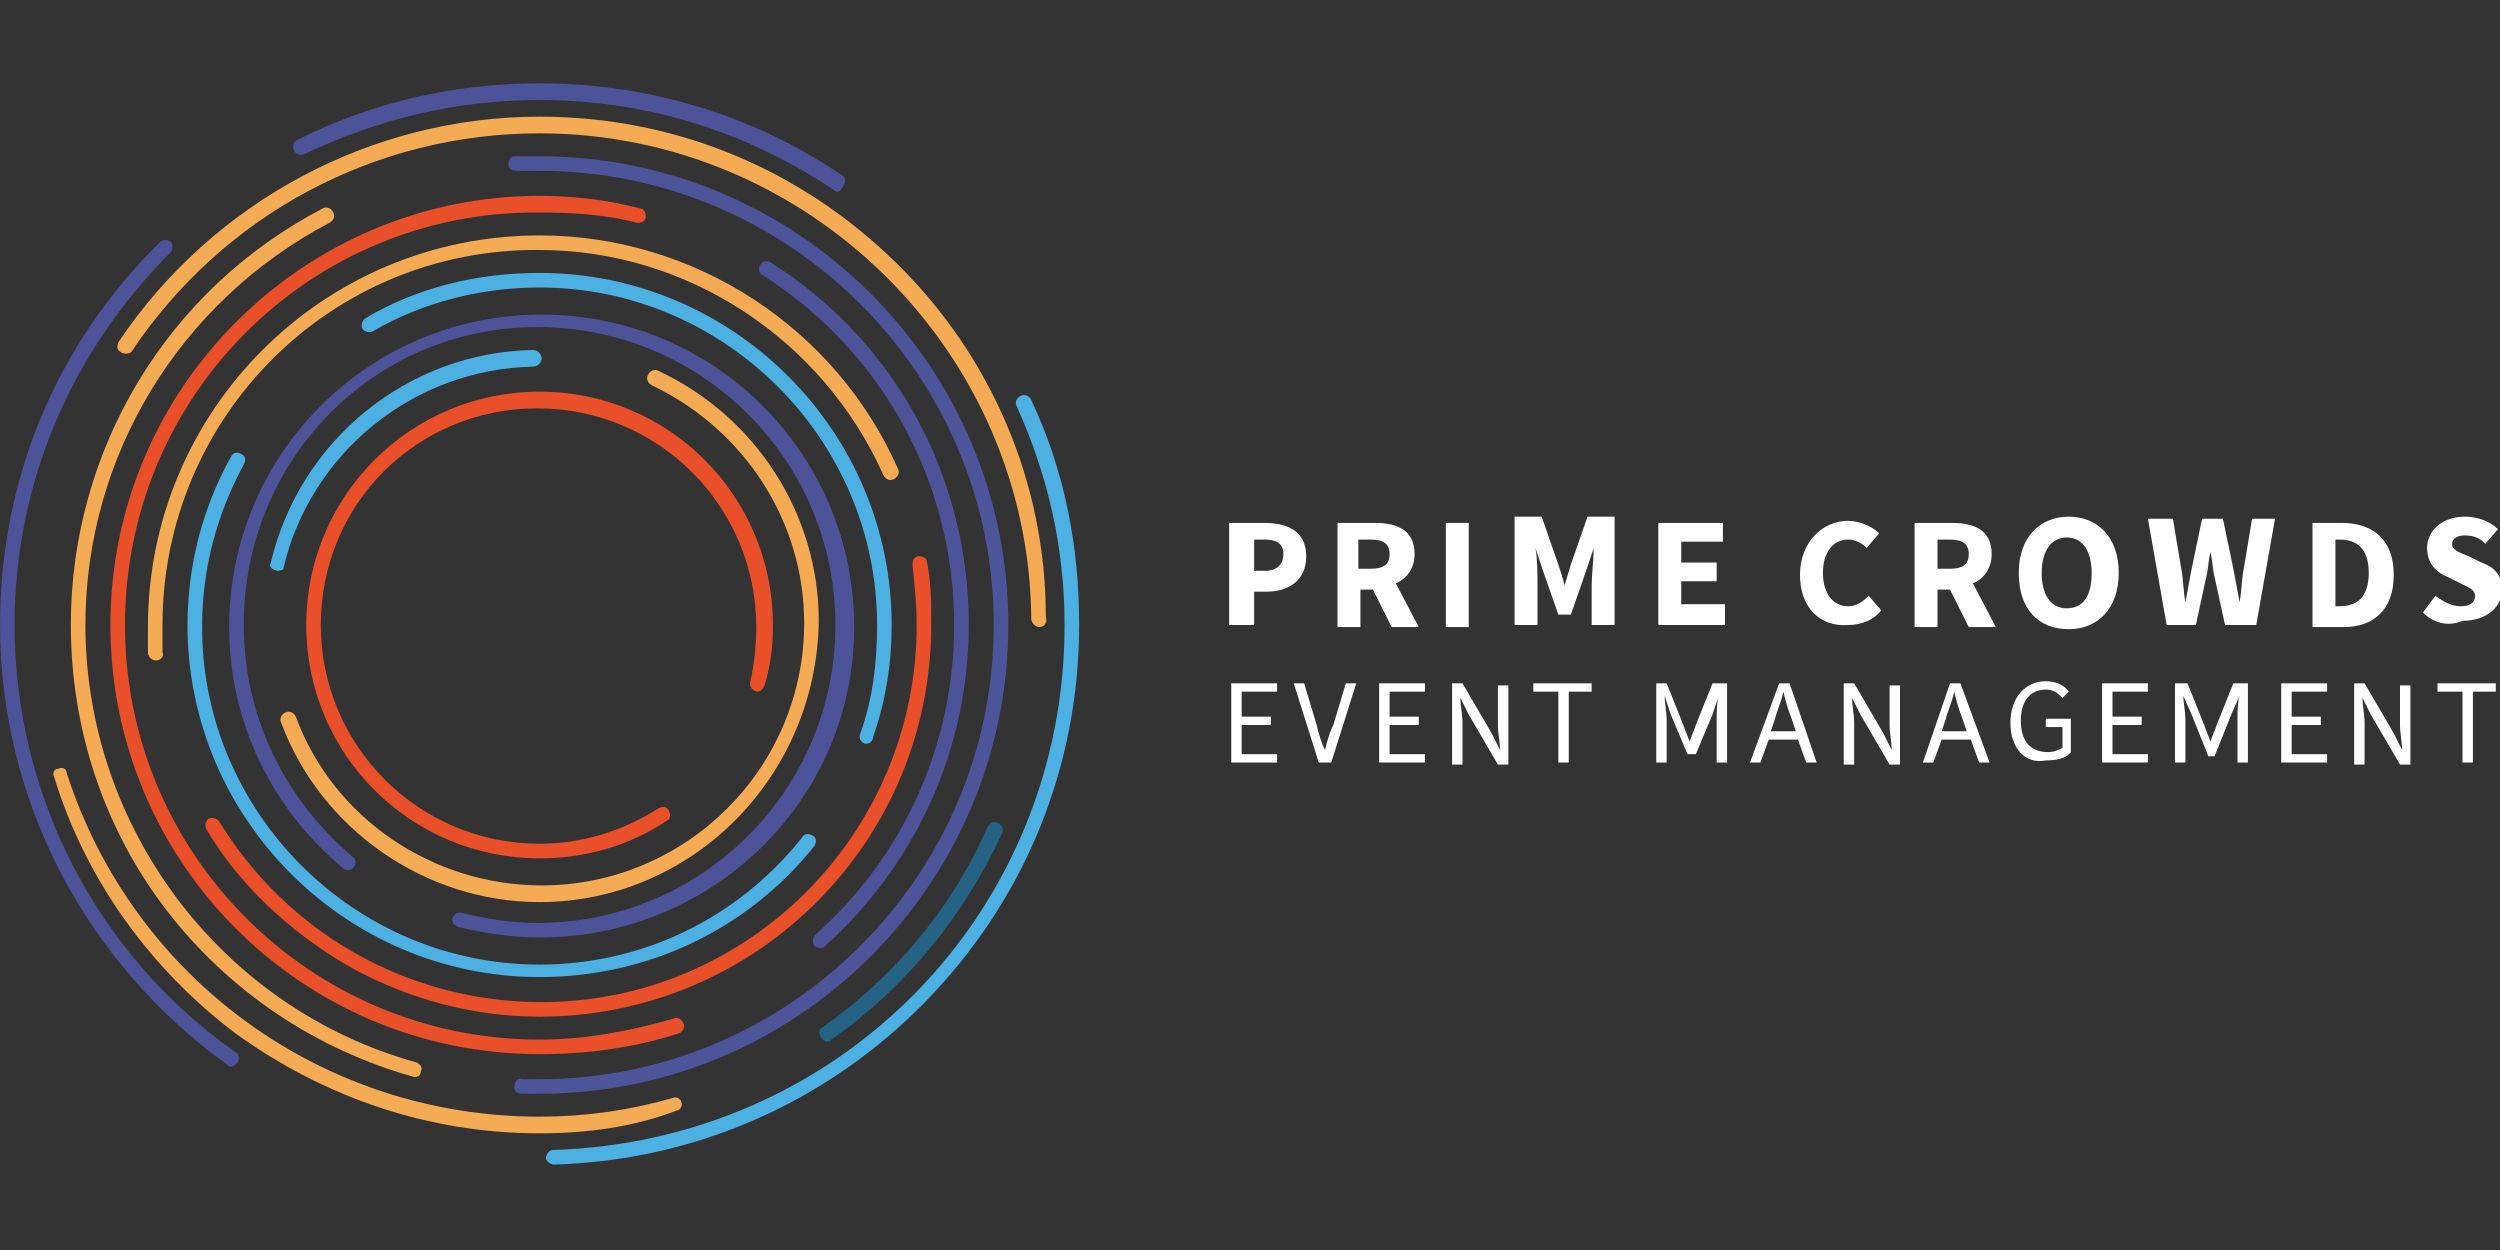 <?xml version="1.0" encoding="utf-8"?>
<!-- Generator: Adobe Illustrator 23.0.3, SVG Export Plug-In . SVG Version: 6.00 Build 0)  -->
<svg version="1.1" id="Слой_2" xmlns="http://www.w3.org/2000/svg" xmlns:xlink="http://www.w3.org/1999/xlink" x="0px" y="0px"
	 viewBox="0 0 120 60" style="enable-background:new 0 0 120 60;" xml:space="preserve">
<rect x="0" y="0" width="120" height="60" fill="#333333" stroke="none"/>
<style type="text/css">
	.st0{fill:#FFFFFF;}
	.st1{fill:#E94F28;}
	.st2{fill:#F5AB54;}
	.st3{fill:#4CB0E3;}
	.st4{fill:#4D5399;}
	.st5{fill:#4C549A;}
	.st6{fill:#256384;}
</style>
<g>
	<g>
		<path class="st0" d="M59,25.1h1.7c1.1,0,2,0.4,2,1.6c0,1.2-0.9,1.7-1.9,1.7h-0.6V30H59V25.1z M60.7,27.4c0.6,0,0.9-0.3,0.9-0.8
			c0-0.5-0.3-0.7-0.9-0.7h-0.5v1.5H60.7z"/>
		<path class="st0" d="M67,28c0.5-0.2,0.9-0.7,0.9-1.4c0-1.2-0.9-1.5-1.9-1.5h-1.8v5h1.1v-1.8h0.6l0.9,1.8h1.3L67,28z M65.8,27.3
			h-0.6v-1.4h0.6c0.6,0,0.9,0.2,0.9,0.7C66.7,27.1,66.4,27.3,65.8,27.3z"/>
		<path class="st0" d="M69.4,25.1h1.1v5h-1.1V25.1z"/>
		<path class="st0" d="M72.7,24.8H74l0.8,2.3c0.1,0.3,0.2,0.6,0.3,1h0c0.1-0.3,0.2-0.7,0.3-1l0.8-2.3h1.3V30h-1.1v-1.9
			c0-0.5,0.1-1.3,0.1-1.8h0l-0.4,1.2l-0.7,2h-0.6l-0.7-2l-0.4-1.2h0c0.1,0.5,0.1,1.3,0.1,1.8V30h-1.1V24.8z"/>
		<path class="st0" d="M79.6,25.1h3.1V26h-2v1h1.7v0.9h-1.7v1.1h2.1V30h-3.2V25.1z"/>
		<path class="st0" d="M86.4,27.6c0-1.6,1.1-2.6,2.3-2.6c0.6,0,1.2,0.3,1.5,0.6l-0.6,0.7c-0.2-0.2-0.5-0.4-0.9-0.4
			c-0.7,0-1.2,0.6-1.2,1.6c0,1,0.5,1.6,1.2,1.6c0.4,0,0.7-0.2,1-0.5l0.6,0.7c-0.4,0.5-1,0.7-1.6,0.7C87.4,30.1,86.4,29.2,86.4,27.6z
			"/>
		<path class="st0" d="M94.7,28c0.5-0.2,0.9-0.7,0.9-1.4c0-1.2-0.9-1.5-1.9-1.5h-1.8v5H93v-1.8h0.6l0.9,1.8h1.3L94.7,28z M93,25.9
			h0.6c0.6,0,0.9,0.2,0.9,0.7c0,0.5-0.3,0.7-0.9,0.7H93V25.9z"/>
		<path class="st0" d="M96.9,27.5c0-1.7,1-2.7,2.4-2.7c1.4,0,2.4,1,2.4,2.7c0,1.7-1,2.7-2.4,2.7C97.8,30.2,96.9,29.2,96.9,27.5z
			 M100.4,27.5c0-1-0.4-1.7-1.2-1.7c-0.7,0-1.2,0.6-1.2,1.7c0,1,0.4,1.7,1.2,1.7C100,29.2,100.4,28.6,100.4,27.5z"/>
		<path class="st0" d="M103.1,24.9h1.2l0.4,2.4c0.1,0.5,0.1,1.1,0.2,1.6h0c0.1-0.5,0.2-1.1,0.3-1.6l0.5-2.4h1l0.5,2.4
			c0.1,0.5,0.2,1.1,0.3,1.6h0c0.1-0.5,0.1-1.1,0.2-1.6l0.4-2.4h1.1l-0.9,5.1h-1.5l-0.5-2.3c-0.1-0.4-0.1-0.8-0.2-1.2h0
			c-0.1,0.4-0.1,0.8-0.2,1.2l-0.5,2.3H104L103.1,24.9z"/>
		<path class="st0" d="M111,25.1h1.4c1.5,0,2.5,0.8,2.5,2.5c0,1.7-1,2.5-2.4,2.5H111V25.1z M112.3,29.1c0.8,0,1.4-0.4,1.4-1.6
			c0-1.2-0.6-1.6-1.4-1.6h-0.2v3.2H112.3z"/>
		<path class="st0" d="M116.3,29.4l0.6-0.8c0.4,0.3,0.8,0.5,1.2,0.5c0.5,0,0.7-0.2,0.7-0.5c0-0.3-0.3-0.4-0.7-0.6l-0.6-0.3
			c-0.5-0.2-1-0.6-1-1.4c0-0.8,0.7-1.5,1.8-1.5c0.6,0,1.2,0.2,1.6,0.6l-0.6,0.7c-0.3-0.3-0.6-0.4-1-0.4c-0.4,0-0.6,0.2-0.6,0.4
			c0,0.3,0.3,0.4,0.8,0.6l0.6,0.3c0.6,0.2,1,0.6,1,1.3c0,0.8-0.7,1.5-1.9,1.5C117.5,30.1,116.8,29.9,116.3,29.4z"/>
	</g>
	<g>
		<path class="st0" d="M59.1,32.8h2.2v0.4h-1.7v1.2H61v0.4h-1.4v1.4h1.7v0.4h-2.2V32.8z"/>
		<path class="st0" d="M62.1,32.8h0.5l0.6,2c0.1,0.4,0.2,0.8,0.4,1.2h0c0.1-0.4,0.2-0.8,0.4-1.2l0.6-2h0.5l-1.2,3.8h-0.6L62.1,32.8z
			"/>
		<path class="st0" d="M66.2,32.8h2.2v0.4h-1.7v1.2h1.4v0.4h-1.4v1.4h1.7v0.4h-2.2V32.8z"/>
		<path class="st0" d="M69.7,32.8h0.5l1.4,2.4l0.4,0.8h0c0-0.4-0.1-0.8-0.1-1.2v-1.9h0.5v3.8h-0.5l-1.4-2.4l-0.4-0.8h0
			c0,0.4,0.1,0.8,0.1,1.2v2h-0.5V32.8z"/>
		<path class="st0" d="M74.7,33.2h-1.1v-0.4h2.8v0.4h-1.1v3.4h-0.5V33.2z"/>
		<path class="st0" d="M79.3,32.8h0.7l0.8,2c0.1,0.3,0.2,0.5,0.3,0.8h0c0.1-0.3,0.2-0.5,0.3-0.8l0.8-2h0.7v3.8h-0.5v-2.1
			c0-0.3,0-0.8,0.1-1.1h0l-0.3,0.9l-0.8,1.9h-0.4l-0.8-1.9l-0.3-0.9h0c0,0.3,0.1,0.8,0.1,1.1v2.1h-0.5V32.8z"/>
		<path class="st0" d="M85.9,32.8h-0.5L84,36.6h0.5l0.4-1.1h1.4l0.4,1.1h0.5L85.9,32.8z M85,35.1l0.2-0.6c0.1-0.4,0.3-0.8,0.4-1.3h0
			c0.1,0.4,0.2,0.8,0.4,1.3l0.2,0.6H85z"/>
		<path class="st0" d="M88.5,32.8H89l1.4,2.4l0.4,0.8h0c0-0.4-0.1-0.8-0.1-1.2v-1.9h0.5v3.8h-0.5l-1.4-2.4l-0.4-0.8h0
			c0,0.4,0.1,0.8,0.1,1.2v2h-0.5V32.8z"/>
		<path class="st0" d="M94.1,32.8h-0.5l-1.3,3.8h0.5l0.4-1.1h1.4l0.4,1.1h0.5L94.1,32.8z M93.2,35.1l0.2-0.6
			c0.1-0.4,0.3-0.8,0.4-1.3h0c0.1,0.4,0.2,0.8,0.4,1.3l0.2,0.6H93.2z"/>
		<path class="st0" d="M96.5,34.7c0-1.2,0.7-2,1.7-2c0.5,0,0.9,0.2,1.1,0.5l-0.3,0.3c-0.2-0.2-0.4-0.4-0.8-0.4
			c-0.8,0-1.2,0.6-1.2,1.5c0,0.9,0.4,1.5,1.3,1.5c0.3,0,0.5-0.1,0.7-0.2v-1h-0.8v-0.4h1.2v1.6c-0.2,0.3-0.7,0.4-1.2,0.4
			C97.2,36.7,96.5,35.9,96.5,34.7z"/>
		<path class="st0" d="M100.9,32.8h2.2v0.4h-1.7v1.2h1.4v0.4h-1.4v1.4h1.7v0.4h-2.2V32.8z"/>
		<path class="st0" d="M104.3,32.8h0.7l0.8,2c0.1,0.3,0.2,0.5,0.3,0.8h0c0.1-0.3,0.2-0.5,0.3-0.8l0.8-2h0.7v3.8h-0.5v-2.1
			c0-0.3,0-0.8,0.1-1.1h0l-0.4,0.9l-0.8,2H106l-0.8-2l-0.4-0.9h0c0,0.3,0.1,0.8,0.1,1.1v2.1h-0.5V32.8z"/>
		<path class="st0" d="M109.5,32.8h2.2v0.4H110v1.2h1.4v0.4H110v1.4h1.7v0.4h-2.2V32.8z"/>
		<path class="st0" d="M113,32.8h0.5l1.4,2.4l0.4,0.8h0c0-0.4-0.1-0.8-0.1-1.2v-1.9h0.5v3.8h-0.5l-1.4-2.4l-0.4-0.8h0
			c0,0.4,0.1,0.8,0.1,1.2v2H113V32.8z"/>
		<path class="st0" d="M118.1,33.2h-1.1v-0.4h2.8v0.4h-1.1v3.4h-0.5V33.2z"/>
	</g>
	<path class="st1" d="M25.9,41.2c-6.2,0-11.2-5-11.2-11.2c0-6.2,5-11.2,11.2-11.2s11.2,5,11.2,11.2c0,1-0.1,1.9-0.4,2.9
		c-0.1,0.2-0.2,0.3-0.4,0.3c-0.2-0.1-0.3-0.2-0.3-0.4c0.2-0.9,0.3-1.8,0.3-2.7c0-5.8-4.7-10.5-10.5-10.5S15.4,24.2,15.4,30
		c0,5.8,4.7,10.5,10.5,10.5c2,0,4-0.6,5.7-1.7c0.2-0.1,0.4-0.1,0.5,0.1c0.1,0.2,0.1,0.4-0.1,0.5C30.2,40.6,28.1,41.2,25.9,41.2z"/>
	<path class="st2" d="M25.9,43.3c-5.5,0-10.5-3.5-12.4-8.6c-0.1-0.2,0-0.4,0.2-0.5c0.2-0.1,0.4,0,0.5,0.2c1.8,4.9,6.6,8.1,11.8,8.1
		c6.9,0,12.6-5.6,12.6-12.6c0-4.9-2.9-9.3-7.3-11.4c-0.2-0.1-0.3-0.3-0.2-0.5c0.1-0.2,0.3-0.3,0.5-0.2c4.7,2.2,7.7,6.9,7.7,12
		C39.2,37.3,33.2,43.3,25.9,43.3z"/>
	<path class="st3" d="M13.3,27.4C13.3,27.4,13.3,27.4,13.3,27.4c-0.3-0.1-0.4-0.2-0.3-0.4c1.4-5.9,6.6-10.1,12.6-10.2
		c0.2,0,0.4,0.2,0.4,0.4c0,0.2-0.2,0.4-0.4,0.4c-5.7,0.1-10.7,4.1-12,9.7C13.7,27.3,13.5,27.4,13.3,27.4z"/>
	<path class="st4" d="M25.9,45c-1.3,0-2.6-0.2-3.9-0.5c-0.2-0.1-0.3-0.2-0.3-0.4c0.1-0.2,0.2-0.3,0.4-0.3c1.2,0.3,2.4,0.5,3.7,0.5
		c7.9,0,14.3-6.4,14.3-14.3s-6.4-14.3-14.3-14.3S11.7,22.1,11.7,30c0,4.3,1.9,8.3,5.2,11.1c0.2,0.1,0.2,0.4,0.1,0.5
		c-0.1,0.2-0.4,0.2-0.5,0.1c-3.5-2.9-5.5-7.1-5.5-11.6c0-8.3,6.7-15,15-15s15,6.7,15,15S34.2,45,25.9,45z"/>
	<path class="st3" d="M41.6,35.7c0,0-0.1,0-0.1,0c-0.2-0.1-0.3-0.3-0.2-0.5c0.6-1.7,0.8-3.4,0.8-5.2c0-8.9-7.3-16.2-16.2-16.2
		c-2.8,0-5.6,0.7-8,2.1c-0.2,0.1-0.4,0-0.5-0.1c-0.1-0.2,0-0.4,0.1-0.5c2.5-1.5,5.4-2.2,8.4-2.2c9.3,0,16.9,7.6,16.9,16.9
		c0,1.9-0.3,3.7-0.9,5.4C41.9,35.6,41.7,35.7,41.6,35.7z"/>
	<path class="st3" d="M25.9,46.9C16.6,46.9,9,39.3,9,30c0-2.8,0.7-5.6,2.1-8.1c0.1-0.2,0.3-0.2,0.5-0.1c0.2,0.1,0.2,0.3,0.1,0.5
		c-1.3,2.4-2,5-2,7.8c0,8.9,7.3,16.2,16.2,16.2c4.9,0,9.5-2.2,12.6-6.1c0.1-0.2,0.3-0.2,0.5-0.1c0.2,0.1,0.2,0.3,0.1,0.5
		C35.9,44.6,31.1,46.9,25.9,46.9z"/>
	<path class="st1" d="M25.9,48.8c-3.3,0-6.5-0.9-9.3-2.5c-2.7-1.6-5.1-3.8-6.7-6.5c-0.1-0.2,0-0.4,0.1-0.5c0.2-0.1,0.4,0,0.5,0.1
		c3.3,5.4,9.1,8.7,15.5,8.7C35.9,48.1,44,40,44,30c0-1-0.1-1.9-0.2-2.9c0-0.2,0.1-0.4,0.3-0.4c0.2,0,0.4,0.1,0.4,0.3
		c0.2,1,0.2,2,0.2,3C44.7,40.4,36.3,48.8,25.9,48.8z"/>
	<path class="st2" d="M7.5,31.7c-0.2,0-0.3-0.1-0.4-0.3c0-0.4,0-0.9,0-1.3c0-10.4,8.4-18.8,18.8-18.8c7.4,0,14.2,4.4,17.2,11.2
		c0.1,0.2,0,0.4-0.2,0.5c-0.2,0.1-0.4,0-0.5-0.2c-2.9-6.5-9.4-10.8-16.5-10.8C15.9,11.9,7.8,20,7.8,30c0,0.4,0,0.9,0,1.3
		C7.9,31.5,7.7,31.7,7.5,31.7C7.5,31.7,7.5,31.7,7.5,31.7z"/>
	<path class="st1" d="M25.9,50.6C14.5,50.6,5.3,41.4,5.3,30c0-11.4,9.3-20.6,20.6-20.6c1.6,0,3.3,0.2,4.8,0.6c0.2,0,0.3,0.2,0.3,0.4
		c0,0.2-0.2,0.3-0.4,0.3c-1.5-0.4-3.1-0.5-4.7-0.5C14.9,10.1,6,19,6,30s8.9,19.9,19.9,19.9c2.2,0,4.3-0.4,6.4-1
		c0.2-0.1,0.4,0,0.5,0.2c0.1,0.2,0,0.4-0.2,0.5C30.4,50.3,28.2,50.6,25.9,50.6z"/>
	<path class="st4" d="M39.4,45.5c-0.1,0-0.2,0-0.3-0.1c-0.1-0.1-0.1-0.4,0-0.5c4.3-3.8,6.7-9.2,6.7-14.9c0-6.8-3.4-13.1-9.2-16.8
		c-0.2-0.1-0.2-0.3-0.1-0.5c0.1-0.2,0.3-0.2,0.5-0.1c6,3.8,9.5,10.3,9.5,17.4c0,5.9-2.5,11.5-7,15.5C39.5,45.5,39.5,45.5,39.4,45.5z
		"/>
	<path class="st5" d="M25.9,52.5c-0.3,0-0.6,0-0.9,0c-0.2,0-0.4-0.2-0.3-0.4c0-0.2,0.2-0.4,0.4-0.3c0.3,0,0.6,0,0.8,0
		c12,0,21.8-9.8,21.8-21.8S37.9,8.2,25.9,8.2c-0.4,0-0.8,0-1.1,0c-0.2,0-0.4-0.1-0.4-0.3c0-0.2,0.1-0.4,0.3-0.4c0.4,0,0.8,0,1.2,0
		c12.4,0,22.5,10.1,22.5,22.5C48.4,42.4,38.3,52.5,25.9,52.5z"/>
	<path class="st2" d="M19.9,51.7C19.9,51.7,19.9,51.7,19.9,51.7c-4.7-1.3-8.9-4.1-11.9-8C5,39.8,3.4,35,3.4,30
		c0-8.4,4.6-16.1,12.1-20c0.2-0.1,0.4,0,0.5,0.2c0.1,0.2,0,0.4-0.2,0.5C8.6,14.5,4.1,21.9,4.1,30c0,9.7,6.5,18.4,15.9,21
		c0.2,0.1,0.3,0.3,0.2,0.4C20.2,51.6,20.1,51.7,19.9,51.7z"/>
	<path class="st2" d="M25.9,54.4c-5.3,0-10.3-1.7-14.6-4.8c-4.1-3.1-7.2-7.4-8.7-12.3c-0.1-0.2,0-0.4,0.2-0.4c0.2-0.1,0.4,0,0.4,0.2
		C6.4,47,15.5,53.6,25.9,53.6c2.2,0,4.3-0.3,6.4-0.9c0.2-0.1,0.4,0.1,0.4,0.2c0.1,0.2-0.1,0.4-0.2,0.4
		C30.4,54.1,28.2,54.4,25.9,54.4z"/>
	<path class="st6" d="M39.7,50c-0.1,0-0.2-0.1-0.3-0.2c-0.1-0.2-0.1-0.4,0.1-0.5c3.4-2.4,6.2-5.7,7.9-9.6c0.1-0.2,0.3-0.3,0.5-0.2
		c0.2,0.1,0.3,0.3,0.2,0.5c-1.8,3.9-4.6,7.4-8.2,9.9C39.9,50,39.8,50,39.7,50z"/>
	<path class="st2" d="M49.9,30.1c-0.2,0-0.4-0.2-0.4-0.4C49.4,16.9,38.8,6.4,25.9,6.4c-7.9,0-15.2,3.9-19.6,10.5
		C6.2,17,5.9,17,5.8,16.9c-0.2-0.1-0.2-0.3-0.1-0.5C10.2,9.7,17.8,5.6,25.9,5.6c6.5,0,12.5,2.5,17.1,7c4.6,4.5,7.2,10.6,7.2,17
		C50.3,29.9,50.1,30.1,49.9,30.1C49.9,30.1,49.9,30.1,49.9,30.1z"/>
	<path class="st4" d="M11.1,51.2c-0.1,0-0.1,0-0.2-0.1C4.1,46.2,0,38.4,0,30c0-7,2.7-13.5,7.7-18.4c0.1-0.1,0.4-0.1,0.5,0
		c0.1,0.1,0.1,0.4,0,0.5C3.4,16.9,0.7,23.2,0.7,30c0,8.1,3.9,15.8,10.6,20.5c0.2,0.1,0.2,0.3,0.1,0.5C11.3,51.1,11.2,51.2,11.1,51.2
		z"/>
	<path class="st3" d="M26.6,55.9c-0.2,0-0.4-0.2-0.4-0.3c0-0.2,0.2-0.4,0.3-0.4C40.3,54.8,51.1,43.8,51.1,30c0-3.7-0.8-7.2-2.3-10.5
		c-0.1-0.2,0-0.4,0.2-0.5c0.2-0.1,0.4,0,0.5,0.2c1.6,3.4,2.3,7,2.3,10.8c0,6.8-2.6,13.2-7.4,18.1C39.7,52.9,33.4,55.7,26.6,55.9
		C26.6,55.9,26.6,55.9,26.6,55.9z"/>
	<path class="st4" d="M40.2,9.2c-0.1,0-0.1,0-0.2-0.1c-4.2-2.8-9-4.3-14.1-4.3c-4,0-7.7,0.9-11.3,2.6c-0.2,0.1-0.4,0-0.5-0.2
		c-0.1-0.2,0-0.4,0.2-0.5c3.6-1.8,7.5-2.7,11.6-2.7c5.2,0,10.2,1.5,14.5,4.4c0.2,0.1,0.2,0.3,0.1,0.5C40.4,9.1,40.3,9.2,40.2,9.2z"
		/>
</g>
</svg>
